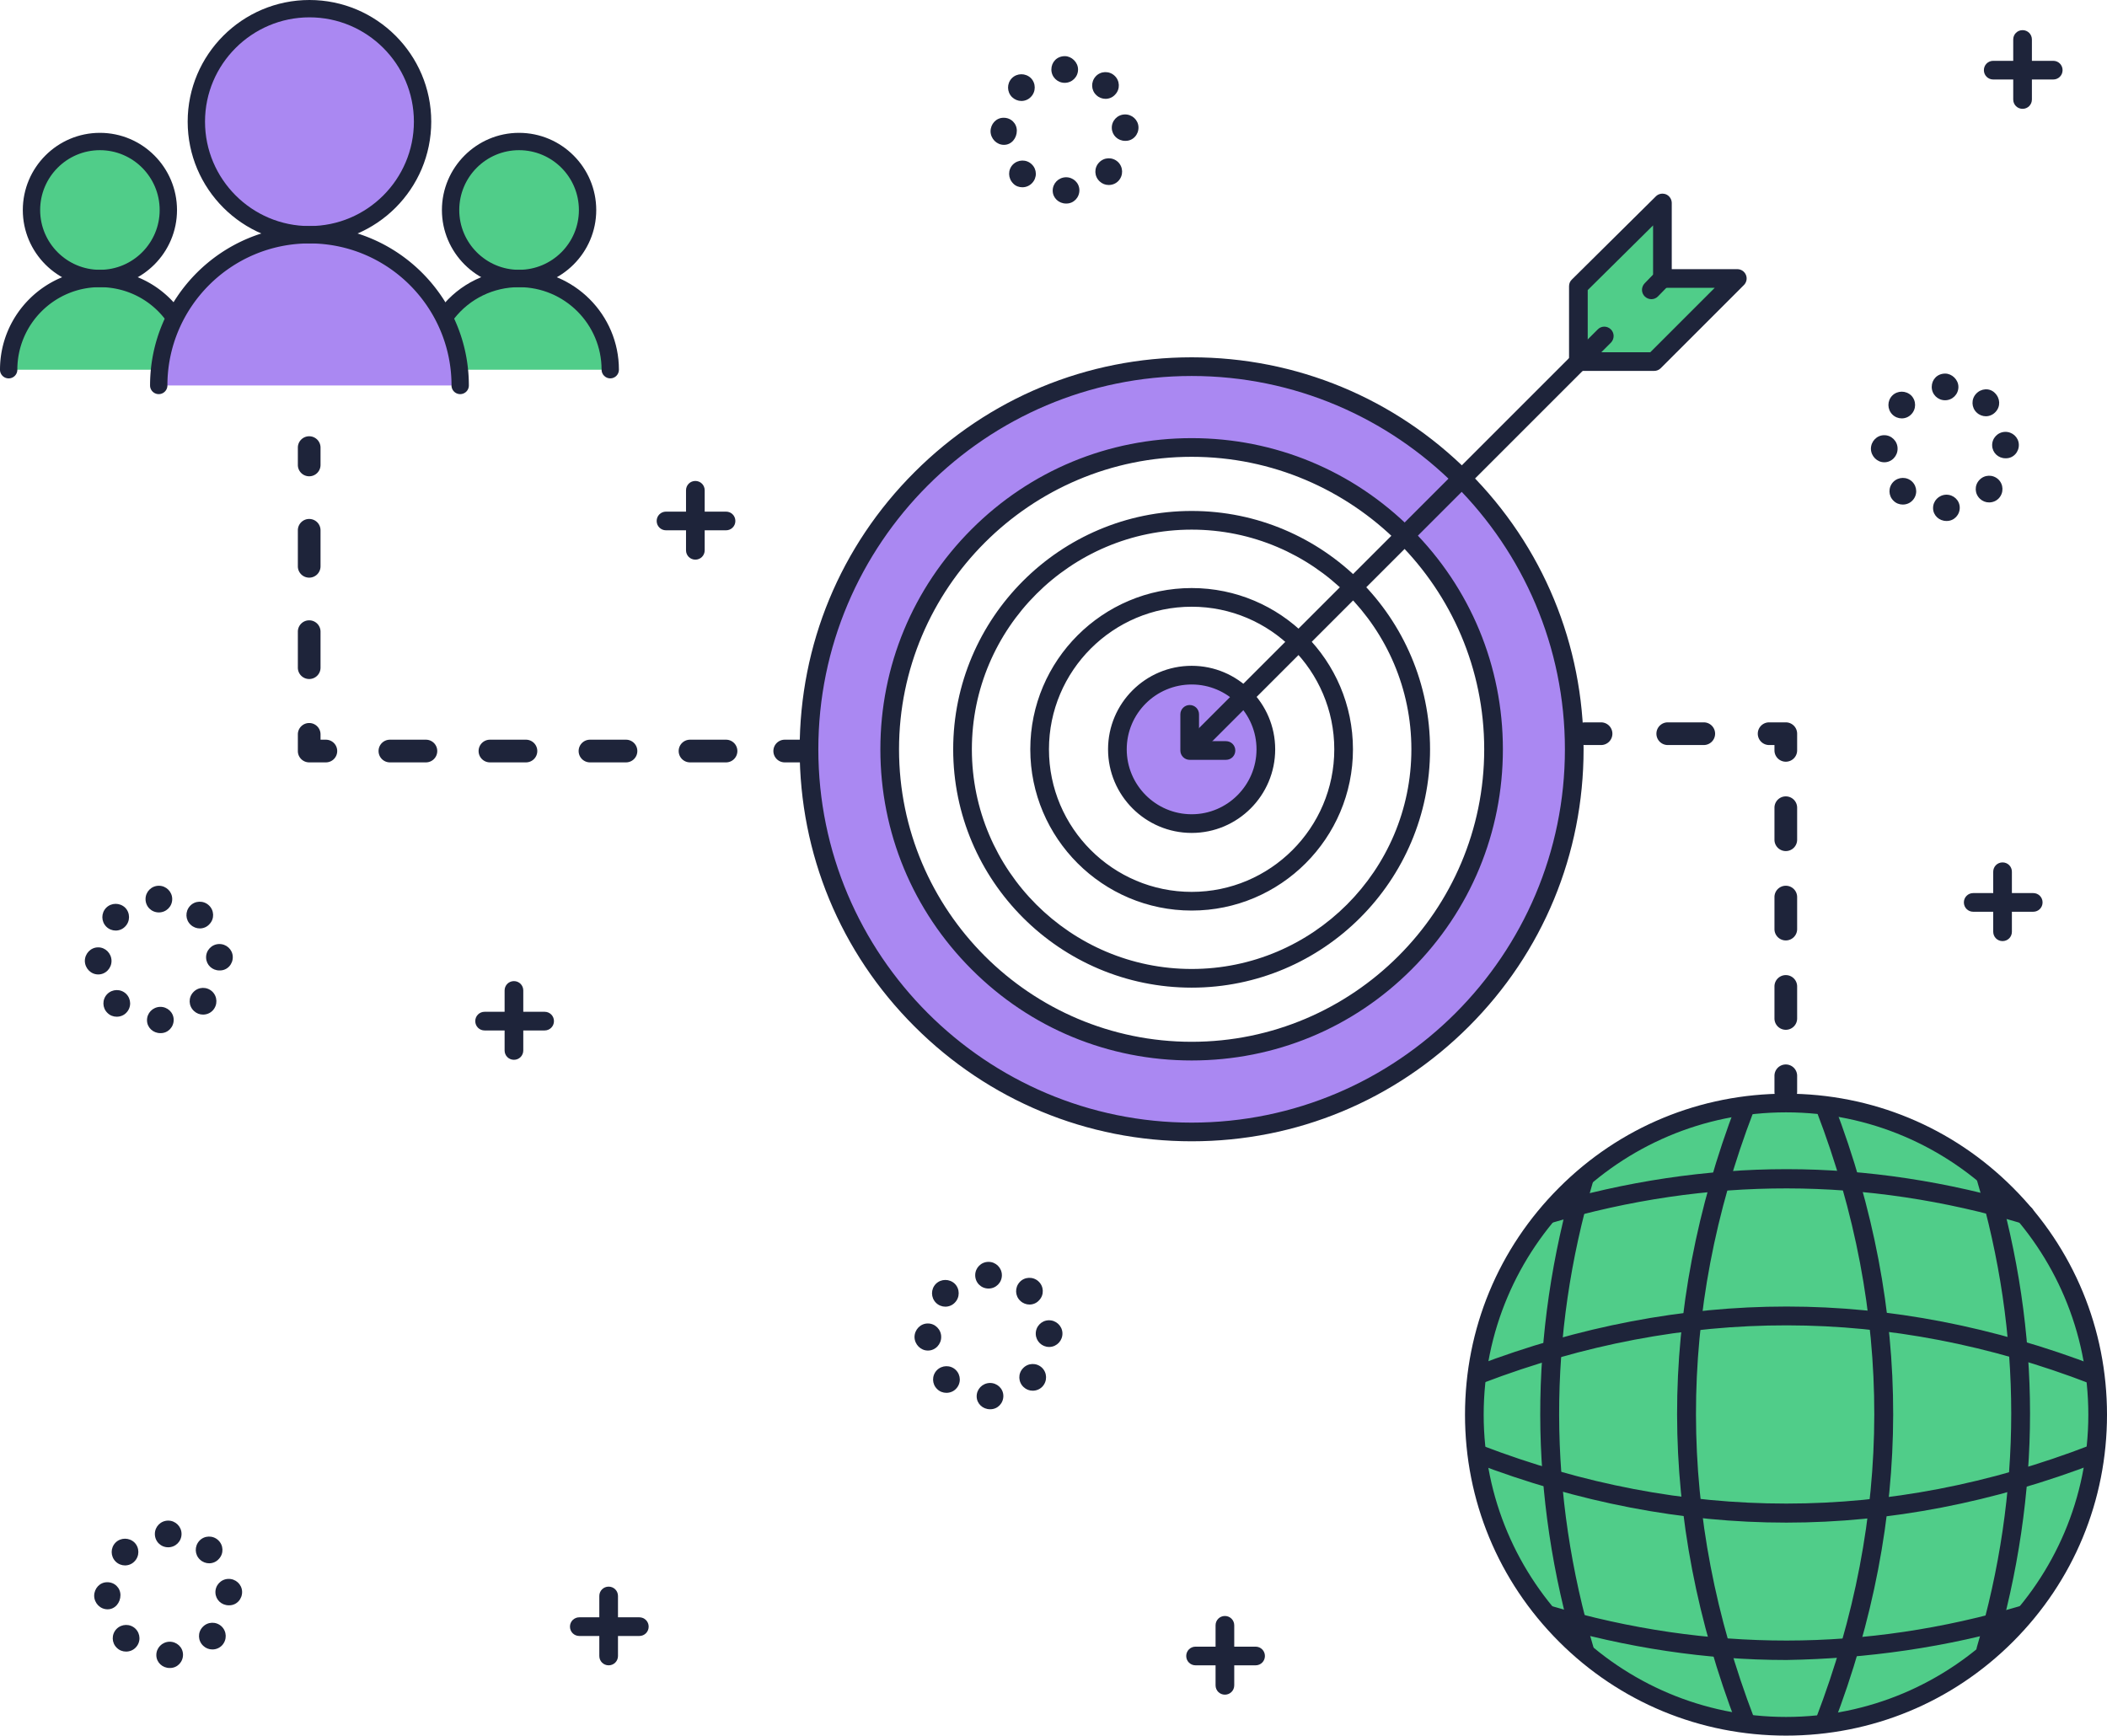<svg xmlns="http://www.w3.org/2000/svg" xmlns:xlink="http://www.w3.org/1999/xlink" viewBox="341.2 138.4 1579.6 1301.3"><style><![CDATA[.D{fill:#1e243a}.E{fill-rule:evenodd}]]></style><g fill="#50cd89"><path d="m416.1 244.5c-28.4 0-51.3 23-51.3 51.4 0 28.3 22.9 51.3 51.3 51.3 28.3 0 51.3-23 51.3-51.3 0-28.4-23-51.4-51.3-51.4z"/><path d="M416.1 347.2c-37.8 0-68.4 30.6-68.4 68.4H464l5.6-42.6c-12.5-15.7-31.8-25.8-53.5-25.8zm314.2-102.7c-28.3 0-51.3 23-51.3 51.4 0 28.3 23 51.3 51.3 51.3 28.4 0 51.4-23 51.4-51.3 0-28.4-23-51.4-51.4-51.4z"/><path d="M730.3 347.2c-21.8 0-41.3 10.2-53.8 26.2l9.7 42.2h112.5c0-37.8-30.6-68.4-68.4-68.4zm949.9 618.2c-129.1 0-233.7 104.6-233.7 233.7 0 129 104.6 233.6 233.7 233.6 129 0 233.6-104.6 233.6-233.6 0-129.1-104.6-233.7-233.6-233.7z"/></g><g fill="#aa88f2"><path d="M1234.6 644.6c-30.8 0-55.7 24.9-55.7 55.6s24.9 55.7 55.7 55.7c30.7 0 55.6-25 55.6-55.7s-24.9-55.6-55.6-55.6z"/><path d="M1521.4 700.2c0 158.5-128.4 286.9-286.8 286.9-158.5 0-286.9-128.4-286.9-286.9 0-158.4 128.4-286.9 286.9-286.9 158.4 0 286.8 128.5 286.8 286.9zm-60.5 0c0-125-101.3-226.3-226.3-226.3s-226.4 101.3-226.4 226.3 101.4 226.3 226.4 226.3 226.3-101.3 226.3-226.3z" class="E"/><path d="M573.2 144.9c-46.8 0-84.8 37.9-84.8 84.7 0 46.9 38 84.8 84.8 84.8s84.8-37.9 84.8-84.8c0-46.8-38-84.7-84.8-84.7z"/><path d="m573.2 314.4c-62.4 0-113 50.6-113 113h226c0-62.4-50.6-113-113-113z"/></g><g fill="#50cd89"><path d="M1587.5 347.2v-.2l-8.1 8.6z"/><path d="M1587.5 347.2l-8.1 8.4 8.1-8.6v-56.4l-63 62.4v57h.2 56.6l62.3-63h-56.1z"/></g><path d="M1234.6 762.9c-34.6 0-62.7-28.1-62.7-62.7 0-34.5 28.1-62.6 62.7-62.6 34.5 0 62.6 28.1 62.6 62.6 0 34.6-28.1 62.7-62.6 62.7zm0-111.3c-26.9 0-48.7 21.8-48.7 48.6s21.8 48.7 48.7 48.7c26.8 0 48.6-21.9 48.6-48.7s-21.8-48.6-48.6-48.6zm0 169.5c-66.7 0-121-54.2-121-120.9s54.3-120.9 121-120.9c66.6 0 120.9 54.2 120.9 120.9s-54.3 120.9-120.9 120.9zm0-227.8c-59 0-107 48-107 106.9 0 59 48 106.9 107 106.9 58.9 0 106.9-47.9 106.9-106.9 0-58.9-48-106.9-106.9-106.9zm0 285.6c-98.6 0-178.8-80.1-178.8-178.7 0-98.5 80.2-178.7 178.8-178.7 98.5 0 178.7 80.2 178.7 178.7 0 98.6-80.2 178.7-178.7 178.7zm0-343.4c-90.9 0-164.8 73.9-164.8 164.7s73.9 164.7 164.8 164.7c90.8 0 164.7-73.9 164.7-164.7s-73.9-164.7-164.7-164.7zm0 398c-62.4 0-121-24.2-165-68.3-44.1-44.1-68.4-102.7-68.4-165s24.3-120.9 68.4-165c44-44 102.6-68.3 165-68.3 62.3 0 120.9 24.3 164.9 68.3 44.1 44.1 68.4 102.7 68.4 165s-24.3 120.9-68.4 165c-44 44.1-102.6 68.3-164.9 68.3zm0-452.6c-121 0-219.4 98.4-219.4 219.3 0 121 98.4 219.3 219.4 219.3 120.9 0 219.3-98.3 219.3-219.3 0-120.9-98.4-219.3-219.3-219.3zm0 513.2c-78.5 0-152.3-30.6-207.8-86.1-55.6-55.5-86.1-129.3-86.1-207.8s30.5-152.3 86.1-207.8c55.5-55.5 129.3-86.1 207.8-86.1s152.3 30.6 207.8 86.1 86 129.3 86 207.8-30.5 152.3-86 207.8-129.3 86.1-207.8 86.1zm0-573.8c-154.4 0-279.9 125.6-279.9 279.9s125.5 279.9 279.9 279.9c154.3 0 279.8-125.6 279.8-279.9s-125.5-279.9-279.8-279.9z" class="D E"/><path d="M1236.3 704.9c-1.8 0-3.6-.7-4.9-2-2.8-2.8-2.8-7.2 0-9.9L1539 385.4c2.7-2.8 7.1-2.8 9.9 0 2.7 2.7 2.7 7.1 0 9.9l-307.6 307.6c-1.4 1.3-3.2 2-5 2z" class="D"/><path d="M1260.3 708.1h-27.2c-3.8 0-7-3.1-7-7V674c0-3.9 3.2-7 7-7 3.9 0 7 3.1 7 7v20.1h20.2c3.9 0 7 3.1 7 7s-3.1 7-7 7zm321-291.6h-56.6c-3.9 0-7-3.1-7-7 0-3.8 3.1-7 7-7h53.7l48.3-48.3h-39.6c-3.9 0-7-3.2-7-7 0-3.9 3.1-7 7-7h56.5c2.9 0 5.4 1.7 6.5 4.3s.5 5.6-1.5 7.6l-62.4 62.4c-1.3 1.3-3.1 2-4.9 2z" class="D"/><path d="M1524.5 417c-3.9 0-7-3.1-7-7v-57c0-1.9.7-3.7 2.1-5l63-62.4c2-2 5-2.5 7.6-1.5 2.6 1.1 4.3 3.7 4.3 6.5v56.6c0 1.8-.7 3.6-2 4.9l-8.3 8.5c-2.7 2.8-7.1 2.8-9.9.1s-2.8-7.1-.1-9.9l6.3-6.5v-36.9l-49 48.5V410c0 3.9-3.1 7-7 7z" class="D"/><path d="M1680.2 1439.7c-64.3 0-124.8-25-170.2-70.4-45.5-45.5-70.5-105.9-70.5-170.2s25-124.7 70.5-170.2c45.4-45.5 105.9-70.5 170.2-70.5s124.7 25 170.1 70.5c45.5 45.5 70.5 105.9 70.5 170.2s-25 124.7-70.5 170.2c-45.4 45.4-105.8 70.4-170.1 70.4zm0-467.3c-125 0-226.7 101.7-226.7 226.7s101.7 226.6 226.7 226.6 226.6-101.6 226.6-226.6-101.6-226.7-226.6-226.7z" class="D E"/><path d="M1910.9 1176.4q-1.3 0-2.5-.5c-150.8-58.2-304-58.4-455.4-.6-3.6 1.4-7.7-.4-9-4.1-1.4-3.6.4-7.5 4-8.9 77.1-29.4 155.2-44.3 232.2-44.3q.4 0 .8 0c77.2 0 155.4 15.2 232.4 44.9 3.6 1.4 5.4 5.4 4 9-1.1 2.8-3.7 4.5-6.5 4.5zm-51.5-120.3q-1 0-2-.3c-117-35-235.9-35.2-353.4-.4-3.7 1.1-7.6-1-8.7-4.7s1-7.8 4.8-8.8c59.7-17.8 120.4-26.9 180.1-26.9q.3 0 .7 0c59.9 0 120.7 9.3 180.5 27.3 3.7 1.1 5.8 5.1 4.7 8.8-.9 3-3.7 5-6.7 5zM1680.2 1383c-59.5 0-119.8-9.1-179.3-26.7-3.7-1.1-5.8-5.1-4.7-8.8s5-5.9 8.7-4.8c116.8 34.4 235 34.3 351.3-.3 3.7-1.2 7.6.9 8.7 4.6 1.1 3.8-1 7.9-4.7 9-59.5 17.7-119.9 26-179.5 27q-.2 0-.5 0zm0-103c-77.4 0-155.8-15.1-233.3-44.8-3.6-1.4-5.4-5.4-4-9s5.4-5.5 9.1-4.1c151.7 58.2 305.3 58.2 456.4-.2 3.6-1.4 7.6.4 9 4s-.4 7.7-4 9.1c-77.2 29.8-155.6 45-233 45q-.1 0-.2 0z" class="D"/><path d="M1649.8 1436.1c-2.8 0-5.5-1.7-6.5-4.5-29.7-77.2-44.7-155.5-44.8-232.6s14.8-155.2 44.2-232.1c1.4-3.6 5.4-5.4 9-4 3.6 1.3 5.5 5.4 4.1 9-57.7 150.5-57.5 303.5.5 454.7 1.4 3.6-.4 7.7-4 9q-1.2.5-2.5.5zm-120.4-52.6c-3.1 0-5.8-1.9-6.7-5-17.7-59.5-26.7-119.8-26.8-179.2-.1-59.5 8.7-119.7 26.1-179 1.1-3.7 5-5.8 8.7-4.7s5.9 5 4.8 8.7c-34.1 116-33.9 233.8.6 350.2 1.1 3.7-1 7.6-4.7 8.7q-1 .3-2 .3zm300.6-1q-1 0-2-.3c-3.7-1.1-5.9-5-4.8-8.7 34.4-116.5 34.4-234.4 0-350.5-1.1-3.7 1-7.6 4.7-8.7s7.6 1.1 8.7 4.8c17.6 59.3 26.5 119.5 26.5 179s-8.9 119.8-26.4 179.4c-.9 3-3.7 5-6.7 5zm-120.8 53.6q-1.3 0-2.5-.5c-3.6-1.3-5.4-5.4-4-9 58-151.2 58.2-304.2.5-454.7-1.3-3.6.5-7.7 4.1-9 3.6-1.4 7.6.4 9 4 29.5 76.9 44.3 155 44.2 232.1s-15.1 155.4-44.8 232.6c-1 2.8-3.7 4.5-6.5 4.5z" class="D"/><path d="M416.1 353.7c-31.9 0-57.8-26-57.8-57.8 0-31.9 25.9-57.9 57.8-57.9s57.8 26 57.8 57.9c0 31.8-25.9 57.8-57.8 57.8zm0-102.7c-24.7 0-44.8 20.1-44.8 44.9 0 24.7 20.1 44.8 44.8 44.8s44.8-20.1 44.8-44.8c0-24.8-20.1-44.9-44.8-44.9z" class="D E"/><path d="M347.7 422.1a6.49 6.49 0 0 1-6.5-6.5c0-41.3 33.6-74.9 74.9-74.9 22.9 0 44.3 10.3 58.6 28.3 2.2 2.8 1.8 6.9-1 9.1s-6.9 1.8-9.2-1c-11.8-14.9-29.5-23.4-48.4-23.4-34.2 0-61.9 27.8-61.9 61.9a6.49 6.49 0 0 1-6.5 6.5z" class="D"/><path d="m730.3 353.7c-31.8 0-57.8-26-57.8-57.8 0-31.9 26-57.9 57.8-57.9 31.9 0 57.9 26 57.9 57.9 0 31.8-26 57.8-57.9 57.8zm0-102.7c-24.7 0-44.8 20.1-44.8 44.9 0 24.7 20.1 44.8 44.8 44.8 24.8 0 44.9-20.1 44.9-44.8 0-24.8-20.1-44.9-44.9-44.9z" class="D E"/><path d="m798.7 422.1c-3.5 0-6.5-2.9-6.5-6.5 0-34.1-27.7-61.9-61.9-61.9-19.1 0-36.9 8.6-48.7 23.7-2.2 2.8-6.3 3.3-9.1 1.1-2.8-2.2-3.3-6.3-1.1-9.1 14.3-18.3 35.8-28.7 58.9-28.7 41.3 0 74.9 33.6 74.9 74.9 0 3.6-2.9 6.5-6.5 6.5z" class="D"/><path d="M573.2 320.9c-50.3 0-91.3-40.9-91.3-91.3 0-50.3 41-91.2 91.3-91.2s91.3 40.9 91.3 91.2c0 50.4-41 91.3-91.3 91.3zm0-169.5c-43.1 0-78.3 35.1-78.3 78.2 0 43.2 35.2 78.3 78.3 78.3 43.2 0 78.3-35.1 78.3-78.3 0-43.1-35.1-78.2-78.3-78.2z" class="D E"/><path d="M686.2 433.9a6.49 6.49 0 0 1-6.5-6.5c0-58.7-47.8-106.5-106.5-106.5s-106.5 47.8-106.5 106.5a6.5 6.5 0 1 1-13 0c0-65.9 53.6-119.5 119.5-119.5s119.5 53.6 119.5 119.5a6.49 6.49 0 0 1-6.5 6.5zM573 495.5c-4.7 0-8.5-3.8-8.5-8.5v-13c0-4.7 3.8-8.5 8.5-8.5s8.5 3.8 8.5 8.5v13c0 4.7-3.8 8.5-8.5 8.5zm0 152c-4.7 0-8.5-3.8-8.5-8.5v-27c0-4.7 3.8-8.5 8.5-8.5s8.5 3.8 8.5 8.5v27c0 4.7-3.8 8.5-8.5 8.5zm0-76c-4.7 0-8.5-3.8-8.5-8.5v-27c0-4.7 3.8-8.5 8.5-8.5s8.5 3.8 8.5 8.5v27c0 4.7-3.8 8.5-8.5 8.5zM585.5 710H573c-4.7 0-8.5-3.8-8.5-8.5V689c0-4.7 3.8-8.5 8.5-8.5s8.5 3.8 8.5 8.5v4h4c4.7 0 8.5 3.8 8.5 8.5s-3.8 8.5-8.5 8.5zm300 0h-27c-4.7 0-8.5-3.8-8.5-8.5s3.8-8.5 8.5-8.5h27c4.7 0 8.5 3.8 8.5 8.5s-3.8 8.5-8.5 8.5zm-75 0h-27c-4.7 0-8.5-3.8-8.5-8.5s3.8-8.5 8.5-8.5h27c4.7 0 8.5 3.8 8.5 8.5s-3.8 8.5-8.5 8.5zm-75 0h-27c-4.7 0-8.5-3.8-8.5-8.5s3.8-8.5 8.5-8.5h27c4.7 0 8.5 3.8 8.5 8.5s-3.8 8.5-8.5 8.5zm-75 0h-27c-4.7 0-8.5-3.8-8.5-8.5s3.8-8.5 8.5-8.5h27c4.7 0 8.5 3.8 8.5 8.5s-3.8 8.5-8.5 8.5zm282 0h-13c-4.7 0-8.5-3.8-8.5-8.5s3.8-8.5 8.5-8.5h13c4.7 0 8.5 3.8 8.5 8.5s-3.8 8.5-8.5 8.5zM1680 965.5c-4.7 0-8.5-3.8-8.5-8.5v-12c0-4.7 3.8-8.5 8.5-8.5s8.5 3.8 8.5 8.5v12c0 4.7-3.8 8.5-8.5 8.5zm0-55c-4.7 0-8.5-3.8-8.5-8.5v-24c0-4.7 3.8-8.5 8.5-8.5s8.5 3.8 8.5 8.5v24c0 4.7-3.8 8.5-8.5 8.5zm0-67c-4.7 0-8.5-3.8-8.5-8.5v-24c0-4.7 3.8-8.5 8.5-8.5s8.5 3.8 8.5 8.5v24c0 4.7-3.8 8.5-8.5 8.5zm0-67c-4.7 0-8.5-3.8-8.5-8.5v-24c0-4.7 3.8-8.5 8.5-8.5s8.5 3.8 8.5 8.5v24c0 4.7-3.8 8.5-8.5 8.5zm0-67c-4.7 0-8.5-3.8-8.5-8.5v-4h-4c-4.7 0-8.5-3.8-8.5-8.5s3.8-8.5 8.5-8.5h12.5c4.7 0 8.5 3.8 8.5 8.5V701c0 4.7-3.8 8.5-8.5 8.5zm-61.5-12.5h-27c-4.7 0-8.5-3.8-8.5-8.5s3.8-8.5 8.5-8.5h27c4.7 0 8.5 3.8 8.5 8.5s-3.8 8.5-8.5 8.5zm-77 0h-12c-4.7 0-8.5-3.8-8.5-8.5s3.8-8.5 8.5-8.5h12c4.7 0 8.5 3.8 8.5 8.5s-3.8 8.5-8.5 8.5z" class="D"/><use xlink:href="#B" class="D"/><use xlink:href="#C" class="D"/><use xlink:href="#B" x="136" y="-375" class="D"/><use xlink:href="#C" x="136" y="-375" class="D"/><use xlink:href="#B" x="1116" y="-89" class="D"/><use xlink:href="#C" x="1116" y="-89" class="D"/><use xlink:href="#B" x="1131" y="-713" class="D"/><use xlink:href="#C" x="1131" y="-713" class="D"/><use xlink:href="#B" x="71" y="454" class="D"/><use xlink:href="#C" x="71" y="454" class="D"/><use xlink:href="#B" x="533" y="476" class="D"/><use xlink:href="#C" x="533" y="476" class="D"/><path d="M458.4 1379.5c-.1-5.5 4.2-10 9.8-10.2 5.5-.1 10.1 4.1 10.2 9.6s-4.2 10.1-9.7 10.1q-.2 0-.3 0c-5.4 0-9.9-4.1-10-9.5zm-29.6-5.6c-4-3.8-4.1-10.1-.3-14.1 3.9-4 10.2-4.1 14.2-.3 4 3.9 4.1 10.2.2 14.2-1.9 2-4.5 3-7.2 3-2.5 0-5-.9-6.9-2.8zm64.8-1.5c-4.1-3.8-4.3-10.1-.5-14.1 3.8-4.1 10.1-4.3 14.2-.5 4 3.8 4.2 10.1.4 14.2-2 2.1-4.6 3.1-7.3 3.1-2.5 0-4.9-.9-6.8-2.7zm-81.8-37.5c0-5.5 4.2-10.2 9.7-10.2 5.6-.1 10 4.2 10 9.7q0 .1 0 0c0 5.6-4 10.6-9.6 10.6q0 0-.1 0c-5.5 0-9.9-4.6-10-10.1zm90.9-2.4c-.2-5.5 4.1-10.1 9.6-10.3s10.2 4 10.4 9.5c.2 5.6-4.1 10.3-9.6 10.3q-.2 0-.4 0c-5.4 0-9.8-4.1-10-9.5zm-74.8-23.3c-3.9-3.9-4-10.2-.1-14.2 3.9-3.9 10.2-3.9 14.2-.1 3.9 3.9 3.9 10.3 0 14.2-1.9 2-4.5 3-7.1 3-2.5 0-5.1-1-7-2.9zm63.3-1.4c-4.1-3.7-4.3-10-.6-14.1s10.1-4.3 14.1-.6c4.1 3.7 4.4 10.1.6 14.1-1.9 2.2-4.6 3.3-7.3 3.3-2.4 0-4.9-.9-6.8-2.7zm-33.9-19.3c0-5.5 4.4-10 10-10 5.5 0 10 4.5 10 10 0 5.6-4.5 10-10 10-5.6 0-10-4.4-10-10zm616.1-103c-.1-5.5 4.2-10 9.8-10.2 5.5-.1 10.1 4.1 10.2 9.6s-4.2 10.1-9.7 10.1q-.2 0-.3 0c-5.4 0-9.9-4.1-10-9.5zm-29.6-5.6c-4-3.8-4.1-10.1-.3-14.1 3.9-4 10.2-4.1 14.2-.3 4 3.9 4.1 10.2.2 14.2-1.9 2-4.5 3-7.2 3-2.5 0-5-.9-6.9-2.8zm64.8-1.5c-4.1-3.8-4.3-10.1-.5-14.1 3.8-4.1 10.1-4.3 14.2-.5 4 3.8 4.2 10.1.4 14.2-2 2.1-4.6 3.1-7.3 3.1-2.5 0-4.9-.9-6.8-2.7zm-81.8-37.5c0-5.5 4.4-10.2 9.9-10.2 5.5-.1 10.1 4.5 10.1 10 .1 5.5-4.3 10.3-9.9 10.3q0 0-.1 0c-5.4 0-9.9-4.6-10-10.1zm90.9-2.2c-.2-5.6 4.1-10.2 9.6-10.4s10.2 4.1 10.4 9.6-4.1 10.2-9.6 10.4q-.2 0-.4 0c-5.4 0-9.8-4.3-10-9.6zm-74.8-23.5c-3.9-3.9-4-10.2-.1-14.2 3.9-3.9 10.2-3.9 14.2-.1 3.9 3.9 3.9 10.3 0 14.2-1.9 2-4.5 3-7.1 3-2.5 0-5.1-1-7-2.9zm63.3-1.4c-4.1-3.7-4.3-10-.6-14.1s10.1-4.3 14.1-.6c4.1 3.7 4.4 10.1.6 14.1-1.9 2.2-4.6 3.3-7.3 3.3-2.4 0-4.9-.9-6.8-2.7zm-33.9-19.3c0-5.5 4.4-10 10-10 5.5 0 10 4.5 10 10 0 5.6-4.5 10-10 10-5.6 0-10-4.4-10-10zm718.1-575c-.1-5.5 4.2-10 9.8-10.2 5.5-.1 10.1 4.1 10.2 9.6s-4.2 10.1-9.7 10.1q-.2 0-.3 0c-5.4 0-9.9-4.1-10-9.5zm-29.6-5.6c-4-3.8-4.1-10.1-.3-14.1 3.9-4 10.2-4.1 14.2-.3 4 3.9 4.1 10.2.2 14.2-1.9 2-4.5 3-7.2 3-2.5 0-5-.9-6.9-2.8zm64.8-1.5c-4.1-3.8-4.3-10.1-.5-14.1 3.8-4.1 10.1-4.3 14.2-.5 4 3.8 4.2 10.1.4 14.2-2 2.1-4.6 3.1-7.3 3.1-2.5 0-4.9-.9-6.8-2.7zm-81.8-37.5c0-5.5 4.4-10.2 9.9-10.2 5.5-.1 10.1 4.5 10.1 10 .1 5.5-4.3 10.3-9.9 10.3q0 0-.1 0c-5.4 0-9.9-4.6-10-10.1zm90.9-2.4c-.2-5.5 4.1-10.1 9.6-10.3s10.2 4 10.4 9.5c.2 5.6-4.1 10.3-9.6 10.3q-.2 0-.4 0c-5.4 0-9.8-4.1-10-9.5zm-74.8-23.3c-3.9-3.9-4-10.2-.1-14.2 3.9-3.9 10.2-3.9 14.2-.1 3.9 3.9 3.9 10.3 0 14.2-1.9 2-4.5 3-7.1 3-2.5 0-5.1-1-7-2.9zm63.3-1.4c-4.1-3.7-4.3-10.1-.6-14.1 3.7-4.1 10.1-4.7 14.1-.7 4.1 4 4.4 10.1.6 14.2-1.9 2.1-4.6 3.3-7.3 3.3-2.4 0-4.9-.9-6.8-2.7zm-33.8-19.3c0-5.5 4.1-10 10.1-10 5 0 9.9 4.5 9.9 10 0 5.6-4.5 10-10 10s-10-4.4-10-10zm-659-147c-.1-5.5 4.2-10 9.8-10.2 5.5-.1 10.1 4.1 10.2 9.6s-4.2 10.1-9.7 10.1q-.2 0-.3 0c-5.4 0-9.9-4.1-10-9.5zm-29.6-5.5c-4-4-4.1-10.2-.3-14.2 3.9-3.9 10.2-4.1 14.2-.2 4 3.8 4.1 10.1.2 14.1-1.9 2-4.5 3.1-7.2 3.1-2.5 0-5-.8-6.9-2.8zm64.8-1.6c-4.1-3.8-4.3-10.1-.5-14.1 3.8-4.1 10.1-4.3 14.2-.5 4 3.8 4.2 10.1.4 14.2-2 2.1-4.6 3.1-7.3 3.1-2.5 0-4.9-.9-6.8-2.7zm-81.8-37.5c0-5.5 4.2-10.2 9.7-10.2 5.6-.1 10 4.2 10 9.7q0 .1 0 0c0 5.6-4 10.6-9.6 10.6q0 0-.1 0c-5.4 0-9.9-4.6-10-10.1zm90.9-2.4c-.2-5.5 4.1-10.1 9.6-10.3s10.2 4 10.4 9.5c.2 5.6-4.1 10.3-9.6 10.3q-.2 0-.4 0c-5.4 0-9.8-4.1-10-9.5zm-74.8-23.3c-3.9-3.9-4-10.2-.1-14.2 3.9-3.9 10.2-3.9 14.2-.1 3.9 3.9 3.9 10.3 0 14.2-1.9 2-4.5 3-7.1 3-2.5 0-5-1-7-2.9zm63.3-1.4c-4.1-3.7-4.3-10-.6-14.1s10.1-4.3 14.1-.6c4.1 3.7 4.4 10.1.6 14.1-1.9 2.2-4.6 3.3-7.3 3.3-2.4 0-4.9-.9-6.8-2.7zm-33.8-19.3c0-5.5 4.1-10 10.1-10 5 0 9.9 4.5 9.9 10 0 5.6-4.5 10-10 10s-10-4.4-10-10zm-678 713c-.1-5.5 4.2-10 9.8-10.2 5.5-.1 10.1 4.1 10.2 9.6s-4.2 10.1-9.7 10.1q-.2 0-.3 0c-5.4 0-9.9-4.1-10-9.5zm-29.6-5.6c-4-3.8-4.1-10.1-.3-14.1 3.9-4 10.2-4.1 14.2-.3 4 3.9 4.1 10.2.2 14.2-1.9 2-4.5 3-7.2 3-2.5 0-5-.9-6.9-2.8zm64.8-1.5c-4.1-3.8-4.3-10.1-.5-14.1 3.8-4.1 10.1-4.3 14.2-.5 4 3.8 4.2 10.1.4 14.2-2 2.1-4.6 3.1-7.3 3.1-2.5 0-4.9-.9-6.8-2.7zm-81.8-37.5c0-5.5 4.4-10.2 9.9-10.2 5.5-.1 10 4.5 10.1 10s-4.3 10.3-9.9 10.3q0 0-.1 0c-5.5 0-9.9-4.6-10-10.1zm90.9-2.4c-.2-5.5 4.1-10.1 9.6-10.3s10.2 4 10.4 9.5c.2 5.6-4.1 10.3-9.6 10.3q-.2 0-.4 0c-5.4 0-9.8-4.1-10-9.5zm-74.8-23.3c-3.9-3.9-4-10.2-.1-14.2 3.9-3.9 10.2-3.9 14.2-.1 3.9 3.9 3.9 10.3 0 14.2-1.9 2-4.5 3-7.1 3-2.5 0-5.1-1-7-2.9zm63.3-1.4c-4.1-3.7-4.3-10-.6-14.1s10.1-4.3 14.1-.6c4.1 3.7 4.4 10.1.6 14.1-1.9 2.2-4.6 3.3-7.3 3.3-2.4 0-4.9-.9-6.8-2.7zm-33.9-19.3c0-5.5 4.4-10 10-10 5.5 0 10 4.5 10 10 0 5.6-4.5 10-10 10-5.6 0-10-4.4-10-10z" class="D"/><defs ><path id="B" d="M726.5 933c-3.9 0-7-3.1-7-7v-45c0-3.9 3.1-7 7-7s7 3.1 7 7v45c0 3.9-3.1 7-7 7z"/><path id="C" d="M749.5 911h-45c-3.9 0-7-3.1-7-7s3.1-7 7-7h45c3.9 0 7 3.1 7 7s-3.1 7-7 7z"/></defs></svg>
